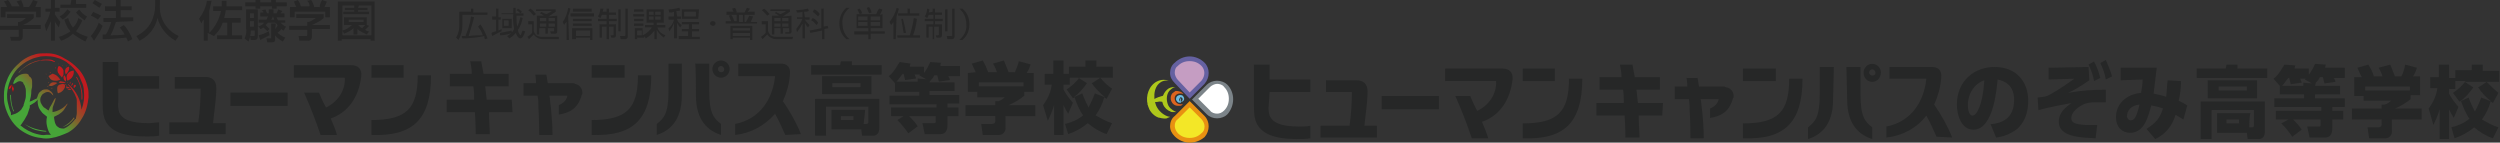 <?xml version="1.0" encoding="utf-8"?>
<!-- Generator: Adobe Illustrator 27.0.0, SVG Export Plug-In . SVG Version: 6.00 Build 0)  -->
<svg version="1.1" id="download" xmlns="http://www.w3.org/2000/svg" xmlns:xlink="http://www.w3.org/1999/xlink" x="0px" y="0px"
	 viewBox="0 0 319 18.2" style="enable-background:new 0 0 319 18.2;" xml:space="preserve">
<rect x="0" y="0" width="319" height="18.2" fill="#333333" stroke="none"/>
<style type="text/css">
	.st0{fill:#272727;}
	.st1{fill:#262727;}
	.st2{fill:#AEC71B;}
	.st3{fill:#6BBDE3;}
	.st4{fill:#DE641F;}
	.st5{fill:#6561A1;}
	.st6{fill:#C59DC2;}
	.st7{fill:#E89112;}
	.st8{fill:#F3E727;}
	.st9{fill:#7C8489;}
	.st10{fill:#FFFFFF;}
	.st11{fill-rule:evenodd;clip-rule:evenodd;fill:#221714;}
	.st12{fill-rule:evenodd;clip-rule:evenodd;fill:#C21A1F;}
	
		.st13{clip-path:url(#SVGID_00000039112879637930464190000003082112580757959833_);fill:url(#SVGID_00000168106728428412520900000011634845089133792385_);}
</style>
<g id="グループ_349">
	<path id="パス_1032" class="st0" d="M4.3,1.8v0.5C3.9,2.7,3.4,3,2.9,3.2v0h2.3v0.5H2.9v1c0,0.3-0.2,0.5-0.5,0.5H1.4L1.3,4.7h0.9
		c0.2,0,0.2,0,0.2-0.2V3.8H0V3.3h2.3V2.8h0.2c0.3-0.1,0.6-0.3,0.8-0.5H0.9V1.8H4.3z M0.9,0.9C0.8,0.7,0.7,0.4,0.5,0.2L1,0
		c0.2,0.2,0.4,0.5,0.5,0.8l-0.1,0h1.1C2.4,0.6,2.3,0.4,2.1,0.2L2.7,0C2.8,0.3,3,0.6,3,0.9l-0.2,0h0.9C3.9,0.6,4.1,0.3,4.2,0l0.6,0.2
		C4.7,0.4,4.6,0.7,4.5,0.9h0.7v1.3H4.6V1.5H0.7v0.7H0.1V0.9H0.9z"/>
	<path id="パス_1033" class="st0" d="M5.7,3.2c0.3-0.5,0.6-1.1,0.7-1.7H5.8V1.1h0.7V0H7v1h0.6v0.5H7v0.3c0.2,0.4,0.5,0.7,0.7,1
		L7.5,3.5C7.3,3.2,7.1,3,7,2.7v2.5H6.5V2.7C6.3,3.1,6.1,3.6,5.9,4L5.7,3.2z M10.5,2.6c-0.2,0.5-0.5,1-0.8,1.4
		c0.4,0.3,0.9,0.5,1.5,0.7l-0.3,0.6C10.3,5,9.8,4.7,9.3,4.3C8.9,4.7,8.4,5,7.8,5.2L7.5,4.7C8,4.6,8.5,4.3,9,4
		C8.6,3.6,8.4,3.1,8.2,2.5l0.5-0.2c0.1,0.4,0.3,0.8,0.6,1.2C9.7,3.2,9.9,2.7,10,2.3L10.5,2.6z M9,1.5c-0.3,0.4-0.6,0.8-1,1L7.6,2.1
		c0.4-0.2,0.7-0.5,1-0.9L9,1.5z M9.1,0h0.6v0.5H11v0.5H7.7V0.6H9L9.1,0z M10.1,1.2c0.3,0.4,0.6,0.7,1,0.9l-0.3,0.5
		c-0.4-0.3-0.8-0.6-1.1-1L10.1,1.2z"/>
	<path id="パス_1034" class="st0" d="M13.1,3.3C12.8,4,12.4,4.6,12,5.2l-0.4-0.6c0.4-0.5,0.8-1.1,1-1.7L13.1,3.3z M11.9,1.5
		c0.3,0.2,0.7,0.3,1,0.5l-0.4,0.5c-0.3-0.2-0.6-0.4-0.9-0.5L11.9,1.5z M12.1,0c0.2,0.1,0.7,0.4,0.9,0.5l-0.3,0.5
		c-0.3-0.2-0.6-0.4-0.9-0.6L12.1,0z M14.8,2.8c-0.2,0.6-0.4,1.2-0.7,1.7c0.6,0,1.2,0,1.8-0.1c-0.2-0.4-0.5-0.7-0.6-0.9l0.5-0.3
		c0.5,0.5,0.8,1.1,1.1,1.8l-0.6,0.3c0-0.2-0.1-0.3-0.2-0.5c-1,0.1-2,0.2-3,0.2l0-0.6h0.4C13.8,4,14,3.4,14.2,2.8h-1V2.3h1.6V1.4
		h-1.4V0.8h1.4V0h0.6v0.8h1.4v0.5h-1.4v0.9H17v0.5L14.8,2.8L14.8,2.8z"/>
	<path id="パス_1035" class="st0" d="M19.8,0h0.6v0.7c-0.1,1.7,0.9,3.2,2.4,3.9l-0.4,0.6c-1.1-0.6-2-1.7-2.3-2.9
		c-0.3,1.3-1.1,2.3-2.3,2.9l-0.4-0.6c0.8-0.4,1.5-1,1.9-1.8c0.3-0.6,0.5-1.3,0.5-2.1L19.8,0L19.8,0z"/>
	<path id="パス_1036" class="st0" d="M26.5,4.2v1H26V2.5c-0.2,0.2-0.2,0.3-0.3,0.5l-0.3-0.6c0.5-0.7,0.9-1.5,1-2.3l0.6,0
		c-0.1,0.4-0.2,0.9-0.3,1.3V4.2c0.8-0.8,1.3-1.8,1.5-2.8h-1V0.8h1.1c0-0.2,0-0.5,0-0.7h0.6c0,0.2,0,0.5,0,0.7h2v0.5h-2.1
		c0,0.2-0.1,0.6-0.2,1h2.1v0.6h-1.1v1.6h1.3V5h-3.2V4.5h1.3V2.9h-0.6c-0.2,0.7-0.6,1.2-1.1,1.7L26.5,4.2z"/>
	<path id="パス_1037" class="st0" d="M33.2,2.1V1.6h0.4c0-0.2-0.1-0.2-0.2-0.3l0.5-0.1c0,0.2,0.1,0.3,0.2,0.5h0.2
		c0-0.2,0-0.3,0-0.5l0.6,0c0,0.2,0,0.3,0,0.5h0.4c0.1-0.3,0.2-0.4,0.2-0.5l0.5,0.2c0,0.1-0.1,0.2-0.2,0.3h0.5v0.5h-1
		c0,0.1,0.1,0.3,0.2,0.4h0.9v0.3h-0.6c0.2,0.2,0.4,0.4,0.7,0.5l-0.3,0.5c-0.1,0-0.2-0.1-0.3-0.2c-0.1,0.2-0.3,0.3-0.5,0.5L35,3.8
		c0.1,0,0.2-0.2,0.4-0.5c0-0.2-0.1-0.3-0.3-0.4h-0.9C34.1,3,34,3.1,33.9,3.2c0.2,0.2,0.3,0.3,0.5,0.5L34.1,4c0-0.1-0.2-0.2-0.5-0.5
		c-0.1,0.1-0.2,0.2-0.4,0.2l-0.3-0.5v1.4c0,0.3-0.1,0.5-0.4,0.5H32l-0.1-0.5h0.5c0.1,0,0.1,0,0.1-0.1V3.9h-0.5c0,0.5-0.1,1-0.3,1.4
		l-0.5-0.4c0.2-0.4,0.3-0.9,0.2-1.3V1.2h1.5v2.2c0.3-0.1,0.6-0.2,0.8-0.5H33V2.5h1c0.1-0.1,0.1-0.3,0.2-0.4L33.2,2.1z M32.6,0h0.6
		v0.3h1.4V0h0.6v0.3h1.4v0.5h-1.3v0.3h-0.6V0.8h-1.5v0.3h-0.6V0.8h-1.3V0.3h1.3L32.6,0L32.6,0z M31.9,1.7v0.6h0.5V1.7H31.9z
		 M31.9,2.7v0.7h0.5V2.7H31.9z M34.4,4.5c-0.4,0.2-0.8,0.4-1.2,0.6L33,4.5c0.5-0.1,0.9-0.3,1.3-0.5L34.4,4.5z M35.1,3.9
		c0.4,0.4,0.8,0.7,1.3,0.9l-0.3,0.5c-0.4-0.2-0.8-0.5-1-0.8v0.5c0,0.2,0,0.4-0.4,0.4h-0.6l-0.1-0.5h0.5c0,0,0.1,0,0.1,0V3h0.6
		L35.1,3.9z M34.8,2.1c0,0.1-0.1,0.3-0.2,0.4H35C34.9,2.3,34.9,2.2,34.8,2.1L34.8,2.1z"/>
	<path id="パス_1038" class="st0" d="M41.3,1.8v0.5c-0.4,0.4-0.9,0.6-1.5,0.9v0h2.3v0.5h-2.3v1c0,0.3-0.2,0.5-0.5,0.5h-1.1
		l-0.1-0.6H39c0.2,0,0.2,0,0.2-0.2V3.8h-2.3V3.3h2.3V2.8h0.2c0.3-0.1,0.6-0.3,0.9-0.5h-2.5V1.8H41.3z M37.8,0.9
		c-0.1-0.2-0.2-0.5-0.3-0.7L38,0c0.2,0.2,0.3,0.5,0.4,0.8l-0.1,0h1.2c0-0.3-0.1-0.5-0.3-0.7L39.7,0c0.2,0.3,0.3,0.5,0.4,0.9l-0.2,0
		h0.9c0-0.3,0.1-0.6,0.3-0.9l0.6,0.2c-0.1,0.3-0.2,0.5-0.3,0.7h0.7v1.3h-0.6V1.5h-3.9v0.7h-0.6V0.9H37.8z"/>
	<path id="パス_1039" class="st0" d="M47.8,0.2v5h-0.5V5h-3.7v0.2h-0.5v-5H47.8z M45.7,1h1.2v0.3h-1.2v0.2h1.4v0.3h-3.3V1.5h1.4
		V1.3H44V1h1.2V0.7h-1.5v3.8h3.7V0.7h-1.6L45.7,1z M47.1,3.3l-0.5,0.5C46.7,3.9,46.9,4,47.1,4l-0.3,0.4c-0.4-0.2-0.9-0.4-1.2-0.7
		v0.7h-0.5V3.6c-0.3,0.3-0.7,0.5-1.2,0.7l-0.2-0.4c0.4-0.1,0.9-0.4,1.2-0.7h-1v-1h2.9v1l0,0L47.1,3.3z M44.5,2.5v0.3h1.9V2.5H44.5z
		 M45.7,3.2c0.1,0.1,0.3,0.3,0.5,0.4l0.4-0.4H45.7z"/>
	<path id="パス_1040" class="st0" d="M60.1,1.5V1.1h0.3v0.5h1.8v0.3H59v1.4c0,0.6-0.2,1.3-0.5,1.8l-0.3-0.3c0.3-0.5,0.4-1,0.4-1.5
		V1.5H60.1z M61.3,3.1c0.4,0.6,0.7,1.2,0.9,1.8l-0.3,0.1c-0.1-0.1-0.1-0.3-0.1-0.4C61,4.8,59.6,4.9,59,4.9l-0.1-0.3h0.5
		C59.7,3.8,60,3,60.1,2.1l0.4,0.1C60.3,3,60,3.9,59.8,4.6c0.7-0.1,1.2-0.1,1.8-0.1c-0.1-0.4-0.3-0.7-0.6-1.1L61.3,3.1z"/>
	<path id="パス_1041" class="st0" d="M64,4c-0.3,0.1-0.8,0.4-1.2,0.6l-0.1-0.4C62.9,4.1,63.1,4,63.3,4V2.5h-0.5V2.1h0.5V1.1h0.3
		v1.1h0.3v0.3h-0.3v1.4c0.1-0.1,0.3-0.1,0.4-0.2V4z M63.8,4.2c0.5-0.1,1-0.2,1.5-0.3v0.3c-0.5,0.2-1,0.3-1.5,0.3V4.2z M66.8,1.7v0.3
		h-0.9c0,0.5,0,0.9,0.1,1.4c0.2-0.4,0.3-0.8,0.4-1.2l0.3,0.1c-0.1,0.5-0.3,1.1-0.6,1.5c0,0.2,0.1,0.5,0.3,0.7c0.1,0,0.2-0.5,0.3-0.6
		l0.3,0.1c-0.1,0.4-0.3,0.9-0.6,0.9c-0.2,0-0.4-0.2-0.6-0.7c-0.2,0.3-0.5,0.5-0.8,0.7l-0.3-0.3c0.4-0.2,0.7-0.5,0.9-0.9
		c-0.1-0.6-0.2-1.3-0.1-1.9h-1.5V1.7h1.5V1h0.3v0.7L66.8,1.7z M65.3,3.6h-1.2V2.4h1.2V3.6z M64.9,2.6h-0.6v0.7h0.6V2.6z M66.4,1.7
		c-0.2-0.2-0.3-0.3-0.5-0.4l0.2-0.2c0.2,0.1,0.3,0.2,0.5,0.4L66.4,1.7z"/>
	<path id="パス_1042" class="st0" d="M68.1,2.7v1.2c0,0.2,0.2,0.4,0.3,0.6c0.2,0.1,0.4,0.2,0.7,0.2h2.2L71.3,5h-2
		c-0.5,0-0.9-0.2-1.2-0.6c-0.2,0.2-0.4,0.4-0.6,0.6l-0.2-0.3c0.2-0.1,0.4-0.3,0.6-0.5V3.1h-0.5V2.7H68.1z M68.1,2
		c-0.2-0.2-0.4-0.5-0.7-0.7l0.3-0.2c0.3,0.2,0.5,0.5,0.7,0.7L68.1,2z M71.1,2v2c0,0.1,0,0.3-0.3,0.3h-0.5L70.2,4h0.4
		c0.1,0,0.1,0,0.1-0.1V3.6h-0.8v0.7h-0.3V3.6h-0.8v0.8h-0.3V2h0.9c-0.1-0.1-0.3-0.2-0.5-0.3l0.2-0.2c0.1,0.1,0.3,0.2,0.6,0.3
		c0.2-0.1,0.5-0.2,0.7-0.4h-2V1.2h2.5v0.3c-0.3,0.2-0.6,0.4-0.9,0.6L71.1,2z M69.7,2.3h-0.8v0.4h0.8V2.3z M69.7,3h-0.8v0.4h0.8V3z
		 M70.8,2.3H70v0.4h0.8V2.3z M70.8,3H70v0.4h0.8V3z"/>
	<path id="パス_1043" class="st0" d="M72.6,5.1h-0.3V2.8C72.1,3,72,3.1,72,3.2l-0.2-0.4c0.4-0.5,0.6-1.2,0.7-1.8l0.3,0.1
		c-0.1,0.2-0.1,0.6-0.3,0.9L72.6,5.1L72.6,5.1z M75.8,2.1h-3V1.7h3V2.1z M75.6,5.1h-0.3V4.8h-1.8v0.2H73V3.6h2.6L75.6,5.1z
		 M75.5,2.7h-2.4V2.4h2.4V2.7z M75.5,3.3h-2.4V3h2.4V3.3z M75.5,1.5h-2.4V1.1h2.4V1.5z M75.3,3.9h-1.8v0.7h1.8V3.9z"/>
	<path id="パス_1044" class="st0" d="M77.4,1.5V1.1h0.3v0.5h0.9v0.3h-0.9v0.5h1v0.3h-1v0.4h0.9v1.4c0,0.2-0.1,0.3-0.3,0.3H78
		l-0.1-0.3h0.3c0.1,0,0.1-0.1,0.1-0.1V3.4h-0.6v1.6h-0.3V3.4h-0.6v1.4h-0.3V3.1h0.9V2.7h-1.1V2.4h1.1V1.9h-0.6
		c-0.1,0.2-0.1,0.3-0.2,0.4l-0.3-0.2c0.2-0.3,0.3-0.7,0.3-1L77,1.1c0,0.1-0.1,0.3-0.1,0.4L77.4,1.5L77.4,1.5z M79.2,1.2V4h-0.3V1.2
		H79.2z M80.1,1.1v3.6c0,0.2-0.2,0.3-0.3,0.3h-0.6l-0.1-0.4h0.6c0.1,0,0.1-0.1,0.1-0.1V1.1H80.1z"/>
	<path id="パス_1045" class="st0" d="M82.2,1.8v0.3h-1.4V1.8H82.2z M82.3,3.6V3.2h1.1V2.9h-0.9V1.2h2.2v1.7h-0.9v0.3h1.1v0.3h-1
		C84,4,84.4,4.3,84.9,4.5l-0.2,0.3c-0.4-0.3-0.7-0.6-0.9-1V5h-0.3V3.9c-0.3,0.4-0.7,0.8-1.1,1l-0.2-0.3v0.2h-0.9v0.2h-0.3V3.6H82
		v0.9c0.5-0.2,0.9-0.6,1.2-1H82.3z M82.1,1.2v0.3h-1.2V1.2L82.1,1.2z M82.1,2.4v0.3h-1.2V2.4L82.1,2.4z M82.1,3v0.3h-1.2V3L82.1,3z
		 M81.9,3.9h-0.6v0.6h0.6V3.9z M83.4,1.5h-0.6v0.4h0.6V1.5z M83.4,2.1h-0.6v0.4h0.6V2.1z M84.3,1.5h-0.7v0.4h0.7V1.5z M84.3,2.1
		h-0.7v0.4h0.7V2.1z"/>
	<path id="パス_1046" class="st0" d="M86.4,2.1h0.5v0.3h-0.5v0.1c0.1,0.3,0.3,0.5,0.6,0.7l-0.2,0.3c-0.2-0.2-0.3-0.4-0.4-0.6v2H86
		v-2c-0.1,0.4-0.3,0.7-0.6,1.1l-0.1-0.4C85.6,3.4,85.9,3,86,2.5h-0.7V2.1H86V1.5c-0.2,0.1-0.4,0.1-0.6,0.1l-0.1-0.4
		c0.5,0,0.9-0.1,1.4-0.2l0.1,0.3c-0.1,0.1-0.3,0.1-0.5,0.1L86.4,2.1L86.4,2.1z M89.2,3.1h-0.9v0.6h0.9v0.3h-0.9v0.7h1v0.3h-2.7V4.6
		h1.2V4H87V3.7h0.9V3.1H87V2.8h2.2L89.2,3.1z M89.1,2.4H87V1.2h2.2L89.1,2.4L89.1,2.4z M88.8,1.5h-1.5v0.6h1.5V1.5z"/>
	<path id="パス_1047" class="st0" d="M91.3,3c0,0.2-0.2,0.3-0.3,0.3S90.6,3.2,90.6,3c0-0.2,0.2-0.3,0.3-0.3
		C91.2,2.7,91.3,2.8,91.3,3C91.3,3,91.3,3,91.3,3z"/>
	<path id="パス_1048" class="st0" d="M96.1,2.1c-0.1,0.3-0.3,0.6-0.3,0.7h0.8V3h-4V2.7h0.7c-0.1-0.2-0.2-0.5-0.3-0.7l0.3-0.1
		c0.2,0.2,0.3,0.5,0.4,0.8H94V1.9h-1.3V1.5h0.9c-0.1-0.1-0.1-0.3-0.2-0.4L93.8,1C93.9,1.2,94,1.4,94,1.6H95c0.1-0.2,0.2-0.4,0.3-0.6
		l0.4,0.1c-0.1,0.1-0.1,0.2-0.3,0.4h0.9v0.4H95v0.9h0.2c0.1-0.2,0.3-0.6,0.4-0.8L96.1,2.1z M96,5.1h-0.3V4.8h-2.2v0.2h-0.3V3.3H96
		L96,5.1L96,5.1z M95.7,3.6h-2.2v0.3h2.2V3.6z M95.7,4.2h-2.2v0.4h2.2V4.2z M94.8,1.9h-0.5v0.9h0.5V1.9z"/>
	<path id="パス_1049" class="st0" d="M98,2.7v1.2c0,0.2,0.2,0.4,0.3,0.6c0.2,0.1,0.4,0.2,0.7,0.2h2.2L101.1,5h-2
		c-0.5,0-0.9-0.2-1.2-0.6c-0.2,0.2-0.4,0.4-0.6,0.6l-0.2-0.3c0.2-0.1,0.4-0.3,0.6-0.5V3.1h-0.5V2.7H98z M97.9,2
		c-0.2-0.2-0.4-0.5-0.7-0.7l0.3-0.2c0.3,0.2,0.5,0.5,0.7,0.7L97.9,2z M101,2v2c0,0.1,0,0.3-0.3,0.3h-0.5V4.1h0.4
		c0.1,0,0.1,0,0.1-0.1V3.6h-0.8v0.7h-0.3V3.6h-0.8v0.8h-0.3V2h0.9c-0.1-0.1-0.3-0.2-0.5-0.3L99,1.5c0.1,0.1,0.3,0.2,0.6,0.3
		c0.2-0.1,0.5-0.2,0.7-0.4h-2V1.2h2.5v0.3c-0.3,0.2-0.6,0.4-0.9,0.6L101,2z M99.6,2.3h-0.8v0.4h0.8V2.3z M99.6,3h-0.8v0.4h0.8V3z
		 M100.6,2.3h-0.8v0.4h0.8V2.3z M100.6,3h-0.8v0.4h0.8V3z"/>
	<path id="パス_1050" class="st0" d="M102.7,2.2h0.6v0.3h-0.6c0.2,0.3,0.4,0.5,0.6,0.7l-0.2,0.3c-0.2-0.2-0.3-0.4-0.4-0.6v2h-0.3
		V3c-0.2,0.4-0.4,0.7-0.7,1.1l-0.1-0.4c0.3-0.4,0.6-0.8,0.8-1.3h-0.7V2.2h0.7V1.5c-0.2,0.1-0.5,0.1-0.7,0.1l-0.1-0.3
		c0.5,0,1-0.1,1.5-0.2l0.1,0.3c-0.2,0.1-0.4,0.1-0.6,0.1L102.7,2.2L102.7,2.2z M105.6,3.3l0.1,0.3l-0.5,0.1V5h-0.3V3.9l-1.5,0.3
		l-0.1-0.3l1.5-0.3V1.1h0.3v2.3L105.6,3.3z M104.2,3.2c-0.2-0.2-0.4-0.5-0.7-0.6l0.2-0.3c0.3,0.1,0.5,0.3,0.7,0.6L104.2,3.2z
		 M104.4,2.1c-0.2-0.2-0.5-0.4-0.7-0.6l0.2-0.3c0.3,0.1,0.5,0.3,0.7,0.6L104.4,2.1z"/>
	<path id="パス_1051" class="st0" d="M108.4,1c-0.6,0.5-1,1.2-0.9,2c0,0.8,0.3,1.5,0.9,2H108c-0.6-0.5-0.9-1.2-0.9-2
		c0-0.8,0.3-1.5,0.9-2L108.4,1z"/>
	<path id="パス_1052" class="st0" d="M112.6,1.8v1.8h-1.5V4h1.8v0.3h-1.8v0.7h-0.3V4.4h-1.8V4h1.8V3.6h-1.5V1.8h2.5
		c0.1-0.2,0.3-0.7,0.4-0.7l0.4,0.1c-0.1,0.3-0.3,0.6-0.3,0.7L112.6,1.8L112.6,1.8L112.6,1.8z M109.7,1.8c-0.1-0.2-0.2-0.4-0.3-0.6
		l0.3-0.1c0.1,0.2,0.3,0.4,0.3,0.6L109.7,1.8z M110.7,2.1h-1.2v0.5h1.2V2.1z M110.7,2.8h-1.2v0.5h1.2V2.8z M110.9,1.7
		c-0.1-0.2-0.2-0.4-0.3-0.7l0.3-0.1c0.2,0.3,0.3,0.6,0.3,0.7L110.9,1.7z M112.3,2.1h-1.2v0.5h1.2V2.1z M112.3,2.8h-1.2v0.5h1.2V2.8z
		"/>
	<path id="パス_1053" class="st0" d="M114.3,5h-0.3V2.8c-0.1,0.2-0.2,0.3-0.3,0.4l-0.2-0.4c0.4-0.5,0.8-1.2,0.9-1.8l0.3,0.1
		c-0.1,0.4-0.2,0.7-0.3,1L114.3,5L114.3,5z M117.4,4.5v0.3h-2.9V4.5h1.6c0.2-0.7,0.4-1.4,0.5-2.2l0.4,0.1c-0.1,0.7-0.2,1.4-0.5,2.1
		L117.4,4.5z M116.1,1.1v0.6h1.2v0.3h-2.7V1.7h1.2V1.1L116.1,1.1z M115.2,2.4c0.2,0.6,0.3,1.2,0.4,1.8l-0.3,0
		c-0.1-0.6-0.2-1.2-0.3-1.8L115.2,2.4z"/>
	<path id="パス_1054" class="st0" d="M119,1.5V1.1h0.3v0.5h0.9v0.3h-0.9v0.5h1v0.3h-1v0.4h0.9v1.4c0,0.2-0.1,0.3-0.3,0.3h-0.4
		l-0.1-0.3h0.3c0.1,0,0.1-0.1,0.1-0.1V3.4h-0.6v1.6H119V3.4h-0.5v1.4h-0.3V3.1h0.9V2.7H118V2.4h1.1V1.9h-0.6
		c-0.1,0.2-0.1,0.3-0.2,0.4L118,2.1c0.2-0.3,0.3-0.7,0.3-1l0.3,0.1c0,0.1-0.1,0.3-0.1,0.4L119,1.5L119,1.5z M120.9,1.2V4h-0.3V1.2
		H120.9z M121.8,1.1v3.6c0,0.2-0.2,0.3-0.3,0.3h-0.6l-0.1-0.4h0.6c0.1,0,0.1-0.1,0.1-0.1V1.1H121.8z"/>
	<path id="パス_1055" class="st0" d="M122.4,5.1c0.6-0.5,1-1.2,0.9-2c0-0.8-0.3-1.5-0.9-2h0.4c0.6,0.5,0.9,1.2,0.9,2
		c0,0.8-0.3,1.5-0.9,2L122.4,5.1z"/>
</g>
<g id="グループ_346" transform="translate(0 24.715)">
	<path id="パス_993" class="st1" d="M27.2-9.1c0.1-1.2,0.4-2.9,0.4-4.4c0-0.9-0.5-1.4-1.4-1.4h-3.9v1.5h3.3c0,1.4-0.1,2.9-0.3,4.3
		h-3.7v1.5h7.2v-1.4H27.2z"/>
	<path id="パス_994" class="st1" d="M29.4-12.9v1.7h7.3v-1.7H29.4z"/>
	<path id="パス_995" class="st1" d="M47.4-16.4v1.6h4.1v-1.6H47.4z"/>
	<path id="パス_996" class="st1" d="M53.3-15.1c0,4.2-1.4,5.7-5.9,5.7v1.9c5.2,0.2,7.6-1.9,7.6-7.6H53.3z"/>
	<path id="パス_997" class="st1" d="M46.1-15c0.1-0.9-0.4-1.4-1.3-1.4h-7.3v1.6h6.5c0.1,1.6-0.9,3.1-2.4,3.8
		c-0.4-0.7-0.7-1.4-0.9-1.9h-1.9c0.8,1.8,1.5,3.6,2.1,5.4h2.1c-0.2-0.7-0.5-1.4-0.8-2.1C44.5-10.4,45.8-12.4,46.1-15z"/>
	<path id="パス_998" class="st1" d="M15.1-13.4h5.2V-15h-5.2v-1.8h-2v5.3c0,1.1,0.1,1.7,0.4,2.3c0.7,1.2,2.1,1.9,5.2,1.9
		c0.5,0,1.1,0,1.6-0.1v-1.7C19.9-9.1,19.4-9,19-9c-2.4,0-3.4-0.5-3.8-1.4c-0.1-0.4-0.2-0.9-0.1-1.4L15.1-13.4L15.1-13.4z"/>
	<path id="パス_999" class="st1" d="M102.2-7.6c-0.6-1.5-1.4-2.9-2.3-4.2c0.5-1.1,0.8-2.2,0.9-3.4c0.1-1-0.4-1.4-1.2-1.4h-5.4v1.6
		h4.7c-0.3,3-2,5.5-5.1,6.1v1.4c2-0.2,3.8-1.2,5.1-2.7c0.5,0.9,0.9,1.8,1.3,2.7L102.2-7.6L102.2-7.6z"/>
	<path id="パス_1000" class="st1" d="M75.5-16.4v1.6h4.2v-1.6H75.5z"/>
	<path id="パス_1001" class="st1" d="M65.3-12h-3.2c-0.1-0.7-0.1-1.2-0.2-1.7h3v-1.6h-3.2c-0.1-0.5-0.2-1-0.3-1.6H60
		c0.1,0.5,0.2,1,0.2,1.6h-2.8v1.6h3c0.1,0.6,0.1,1.2,0.1,1.7H57v1.6h3.6c0.1,1.4,0.1,2.8,0.1,2.8h1.8c0-0.7-0.1-1.6-0.1-2.8h3
		L65.3-12z"/>
	<path id="パス_1002" class="st1" d="M81.4-15.1c0,4.2-1.4,5.7-5.9,5.7v1.9c5.2,0.2,7.6-1.9,7.6-7.6H81.4z"/>
	<path id="パス_1003" class="st1" d="M87-12.5c0,3.2-1.6,4.5-3.2,5v-1.4c0.9-0.7,1.5-1.3,1.5-4.2v-3.5H87L87-12.5z"/>
	<path id="パス_1004" class="st1" d="M73.1-14.1h-3.2c-0.1-0.4-0.1-0.8-0.2-1.1h-1.4c0,0,0.1,0.5,0.1,1.1h-1.6v1.6h1.8
		c0.1,0.5,0.1,1,0.1,1.5c0.1,1.3,0.1,3.5,0.1,3.5h1.7c0-1.2-0.1-2.3-0.2-3.5c-0.1-0.5-0.1-1.1-0.2-1.5h2.3c-0.1,0.6-0.6,1-1.1,1.2
		v1.2c1.3-0.2,2.4-0.7,2.9-2.4c0-0.1,0.1-0.2,0.1-0.2c0.1-0.6-0.3-1.2-0.9-1.3C73.3-14.1,73.2-14.1,73.1-14.1z"/>
	<path id="パス_1005" class="st1" d="M88.8-12.5c0,3.2,1.6,4.5,3.2,5v-1.4c-0.9-0.7-1.5-1.3-1.5-4.2v-3.5h-1.8
		C88.8-16.6,88.8-12.5,88.8-12.5z"/>
	<path id="パス_1006" class="st1" d="M107.3-16.9h1.4v0.5h3.8v1.2h-9v-1.2h3.7C107.2-16.4,107.3-16.9,107.3-16.9z M110.2-8.9h0.4
		c0.1,0,0.2-0.1,0.2-0.2v-2h-5.4v3.7h-1.4v-4.7h8.2v3.7c0,0.2,0,1-0.8,1h-1.4l-0.1-0.8h-3.8v-2.5h4.3L110.2-8.9L110.2-8.9z
		 M111.2-15v2.3h-6.3V-15H111.2z M106.2-14.1v0.5h3.6v-0.5L106.2-14.1z M107.3-9.9v0.5h1.6v-0.5L107.3-9.9z"/>
	<path id="パス_1007" class="st1" d="M118.6-14.2h3.2v1.1h-3.2v0.5h3.8v1.1h-1.5v0.5h1.4v1.1h-1.4v1.1c0,0.5-0.1,1.2-0.9,1.2h-2
		L117.7-9h1.5c0.1,0,0.2,0,0.2-0.2v-0.7H116c0.4,0.4,0.8,0.8,1.1,1.3l-1.2,0.9c-0.4-0.6-0.9-1.2-1.4-1.7l0.8-0.5h-1.6v-1.1h5.8v-0.4
		h-6v-1.1h3.8v-0.5h-3.1v-1.1l-0.8-0.9c0.7-0.5,1.1-1.4,1.4-1.8l1.4,0.2c-0.1,0.2-0.1,0.2-0.1,0.4h1.8v0.8c0.3-0.4,0.6-0.9,0.8-1.4
		l1.4,0.1c-0.1,0.1-0.1,0.3-0.1,0.4h2.5v1.3H121c0.1,0.2,0.2,0.3,0.2,0.5l-1.4,0.2c-0.1-0.3-0.1-0.5-0.2-0.8h-0.4
		c-0.1,0.3-0.3,0.5-0.5,0.7L118.6-14.2L118.6-14.2z M118.2-14.6l-0.9-0.5l0.1-0.1h-0.7c0.1,0.3,0.2,0.4,0.2,0.5l-1.4,0.2
		c-0.1-0.3-0.1-0.5-0.2-0.8h-0.1c-0.3,0.3-0.5,0.7-0.8,1h2.7v-0.4L118.2-14.6L118.2-14.6z"/>
	<path id="パス_1008" class="st1" d="M124.5-15.5c-0.2-0.4-0.3-0.7-0.5-1.1l1.4-0.4c0.3,0.5,0.5,1,0.7,1.5h1.1
		c-0.1-0.4-0.3-0.8-0.5-1.1l1.4-0.4c0.2,0.5,0.4,1,0.6,1.5h0.8c0.2-0.5,0.4-0.9,0.5-1.4l1.5,0.4c-0.1,0.4-0.3,0.8-0.5,1.1h0.9v2.4
		h-1.2v0.5c-0.6,0.5-1.3,0.9-2,1.2h3.4v1.4h-3.8v1.4c0.1,0.5-0.3,1-0.8,1c0,0-0.1,0-0.1,0h-2l-0.2-1.4h1.4c0.2,0,0.4-0.1,0.4-0.4
		v-0.6h-3.8v-1.4h3.8v-0.5h0.4c0.3-0.1,0.6-0.3,0.8-0.5h-3.5V-13h-1.2v-2.4L124.5-15.5L124.5-15.5z M130.6-14.2h-5.7v0.5h5.7
		L130.6-14.2z"/>
	<path id="パス_1009" class="st1" d="M133.1-11.3c0.6-0.8,1-1.7,1.1-2.6h-0.9v-1.4h1.1V-17h1.3v1.7h0.8v1.4h-0.8v0.6
		c0.3,0.6,0.7,1.1,1.2,1.7l-0.6,1.4c-0.2-0.3-0.4-0.7-0.6-1.1v3.8h-1.2v-3.8c-0.2,0.7-0.5,1.4-0.8,2L133.1-11.3z M135.9-8.9
		c0.8-0.2,1.6-0.5,2.3-1.1c-0.5-0.7-0.8-1.5-1.1-2.3c-0.1,0.1-0.1,0.1-0.2,0.1l-0.8-1.1c0.6-0.4,1.2-0.9,1.6-1.5h-1.3v-1.4h2.1V-17
		h1.4v0.8h2.1v1.4h-4.4l1.1,0.7c-0.5,0.7-1,1.3-1.7,1.8l1.1-0.5c0.2,0.6,0.5,1.2,0.8,1.8c0.3-0.6,0.6-1.2,0.8-1.8l1.3,0.5
		c-0.6-0.5-1.2-1.1-1.7-1.8c0.4-0.2,0.8-0.5,1.1-0.7c0.4,0.5,0.9,1,1.5,1.4l-0.7,1.3c-0.1-0.1-0.2-0.1-0.3-0.2
		c-0.2,0.8-0.6,1.6-1.1,2.3c0.7,0.4,1.4,0.8,2.1,1l-0.7,1.4c-0.9-0.3-1.7-0.8-2.4-1.4c-0.7,0.6-1.6,1.1-2.5,1.4L135.9-8.9z"/>
	<path id="パス_1010" class="st1" d="M92-14.8c-0.6,0-1.1-0.5-1.1-1.1c0-0.6,0.5-1.1,1.1-1.1c0.6,0,1.1,0.5,1.1,1.1c0,0,0,0,0,0
		C93.1-15.3,92.6-14.8,92-14.8C92-14.8,92-14.8,92-14.8z M92-16.3c-0.2,0-0.4,0.2-0.4,0.4c0,0.2,0.2,0.4,0.4,0.4c0,0,0,0,0,0
		c0.2,0,0.4-0.1,0.4-0.3c0,0,0-0.1,0-0.1C92.4-16.1,92.2-16.3,92-16.3C92-16.3,92-16.3,92-16.3z"/>
</g>
<g id="グループ_347" transform="translate(0 58.246)">
	<path id="パス_1011" class="st1" d="M174.1-42.2c0.1-1.2,0.4-2.9,0.4-4.4c0-0.9-0.5-1.4-1.4-1.4h-3.9v1.5h3.3
		c0,1.4-0.1,2.9-0.3,4.3h-3.7v1.5h7.2v-1.5L174.1-42.2L174.1-42.2z"/>
	<path id="パス_1012" class="st1" d="M176.3-46v1.7h7.3V-46H176.3z"/>
	<path id="パス_1013" class="st1" d="M194.3-49.5v1.6h4.1v-1.6H194.3z"/>
	<path id="パス_1014" class="st1" d="M200.2-48.2c0,4.2-1.4,5.7-5.9,5.7v1.9c5.2,0.2,7.6-1.9,7.6-7.6H200.2z"/>
	<path id="パス_1015" class="st1" d="M193-48.1c0.1-0.9-0.4-1.4-1.3-1.4h-7.3v1.6h6.5c0.1,1.6-0.9,3.1-2.4,3.8
		c-0.4-0.7-0.7-1.4-0.9-1.9h-1.9c0.8,1.8,1.5,3.6,2.1,5.4h2.1c-0.2-0.7-0.5-1.4-0.8-2.1C191.4-43.5,192.7-45.5,193-48.1z"/>
	<path id="パス_1016" class="st1" d="M162-46.5h5.2v-1.6H162V-50h-2v5.3c0,1.1,0.1,1.7,0.4,2.3c0.7,1.2,2.1,1.9,5.2,1.9
		c0.5,0,1.1,0,1.6-0.1v-1.6c-0.5,0.1-0.9,0.1-1.4,0.1c-2.4,0-3.4-0.5-3.8-1.4c-0.1-0.4-0.2-0.9-0.1-1.4L162-46.5L162-46.5z"/>
	<path id="パス_1017" class="st1" d="M249.1-40.7c-0.6-1.5-1.4-2.9-2.3-4.2c0.5-1.1,0.8-2.2,0.9-3.4c0.1-1-0.4-1.4-1.2-1.4h-5.4
		v1.5h4.7c-0.3,3-2,5.5-5.1,6.1v1.4c2-0.2,3.9-1.2,5.1-2.8c0.5,0.9,0.9,1.8,1.3,2.7L249.1-40.7L249.1-40.7z"/>
	<path id="パス_1018" class="st1" d="M222.4-49.5v1.6h4.2v-1.6H222.4z"/>
	<path id="パス_1019" class="st1" d="M212.2-45.1h-3.2c-0.1-0.7-0.1-1.2-0.2-1.7h3v-1.6h-3.2c-0.1-0.5-0.2-1-0.3-1.6h-1.6
		c0.1,0.5,0.2,1,0.2,1.6h-2.8v1.6h3c0.1,0.6,0.1,1.2,0.1,1.7h-3.5v1.6h3.6c0.1,1.4,0.1,2.8,0.1,2.8h1.8c0-0.7-0.1-1.6-0.1-2.8h3
		L212.2-45.1z"/>
	<path id="パス_1020" class="st1" d="M228.3-48.2c0,4.2-1.4,5.7-5.9,5.7v1.9c5.2,0.2,7.6-1.9,7.6-7.6H228.3z"/>
	<path id="パス_1021" class="st1" d="M233.9-45.5c0,3.2-1.6,4.5-3.2,5V-42c0.9-0.7,1.5-1.3,1.5-4.2v-3.5h1.8L233.9-45.5z"/>
	<path id="パス_1022" class="st1" d="M220-47.2h-3.2c-0.1-0.4-0.1-0.8-0.2-1.1h-1.4c0,0,0.1,0.5,0.1,1.1h-1.6v1.6h1.8
		c0.1,0.5,0.1,1,0.1,1.5c0.1,1.3,0.1,3.5,0.1,3.5h1.7c0-1.2-0.1-2.3-0.2-3.5c-0.1-0.5-0.1-1.1-0.2-1.5h2.3c-0.1,0.6-0.6,1-1.1,1.2
		v1.2c1.3-0.2,2.4-0.7,2.9-2.4c0-0.1,0.1-0.2,0.1-0.2c0.1-0.6-0.3-1.2-0.9-1.3C220.1-47.2,220-47.2,220-47.2z"/>
	<path id="パス_1023" class="st1" d="M235.7-45.5c0,3.2,1.6,4.5,3.2,5V-42c-0.9-0.7-1.5-1.3-1.5-4.2v-3.5h-1.8
		C235.6-49.7,235.7-45.5,235.7-45.5z"/>
	<path id="パス_1024" class="st1" d="M284.1-50h1.4v0.5h3.8v1.2h-9v-1.2h3.7L284.1-50z M287-42h0.4c0.1,0,0.2-0.1,0.2-0.2v-2h-5.4
		v3.7h-1.4v-4.8h8.2v3.8c0,0.2,0,1-0.8,1h-1.4l-0.1-0.8h-3.8v-2.5h4.3C287-43.8,287-42,287-42z M288-48v2.3h-6.3V-48H288z
		 M283.1-47.2v0.5h3.6v-0.5H283.1z M284.1-43v0.5h1.6V-43L284.1-43z"/>
	<path id="パス_1025" class="st1" d="M295.4-47.3h3.2v1.1h-3.2v0.5h3.8v1.1h-1.6v0.5h1.4v1.1h-1.4v1.1c0,0.5-0.1,1.2-0.9,1.2h-2
		l-0.3-1.4h1.5c0.1,0,0.2,0,0.2-0.2v-0.7h-3.5c0.4,0.4,0.8,0.8,1.1,1.3l-1.2,0.9c-0.4-0.6-0.9-1.2-1.4-1.7L292-43h-1.6v-1.1h5.8
		v-0.5h-6v-1.1h3.8v-0.5h-3.1v-1.1l-0.8-0.9c0.7-0.5,1.1-1.4,1.4-1.8l1.4,0.1c-0.1,0.2-0.1,0.2-0.1,0.4h1.8v0.8
		c0.3-0.4,0.6-0.9,0.8-1.4l1.4,0.1c-0.1,0.1-0.1,0.3-0.1,0.4h2.5v1.3h-1.4c0.1,0.2,0.2,0.3,0.2,0.5l-1.4,0.2
		c-0.1-0.3-0.1-0.5-0.2-0.8H296c-0.1,0.3-0.3,0.5-0.5,0.7L295.4-47.3L295.4-47.3z M295-47.6l-0.9-0.5l0.1-0.1h-0.7
		c0.1,0.3,0.2,0.4,0.2,0.5l-1.4,0.2c-0.1-0.3-0.1-0.5-0.2-0.8H292c-0.3,0.3-0.5,0.7-0.8,1h2.7v-0.4L295-47.6L295-47.6z"/>
	<path id="パス_1026" class="st1" d="M301.3-48.5c-0.2-0.4-0.3-0.7-0.5-1.1l1.4-0.4c0.3,0.5,0.6,1,0.7,1.5h1.1
		c-0.1-0.4-0.3-0.8-0.5-1.1L305-50c0.2,0.5,0.4,1,0.6,1.5h0.8c0.3-0.5,0.4-1,0.5-1.5l1.5,0.4c-0.1,0.4-0.3,0.8-0.5,1.1h0.9v2.4h-1.2
		v0.5c-0.6,0.5-1.3,0.9-2,1.2h3.4v1.4h-3.8v1.4c0.1,0.5-0.3,1-0.8,1c0,0-0.1,0-0.1,0h-2l-0.2-1.4h1.4c0.2,0,0.4-0.1,0.4-0.4v-0.6
		h-3.8v-1.4h3.8v-0.5h0.4c0.3-0.1,0.6-0.3,0.8-0.5h-3.5V-46h-1.2v-2.4h1L301.3-48.5L301.3-48.5z M307.5-47.2h-5.7v0.5h5.7
		L307.5-47.2z"/>
	<path id="パス_1027" class="st1" d="M309.9-44.4c0.6-0.8,1-1.7,1.1-2.6h-0.9v-1.4h1.1V-50h1.3v1.7h0.8v1.4h-0.8v0.6
		c0.3,0.6,0.7,1.1,1.2,1.7l-0.6,1.4c-0.2-0.3-0.4-0.7-0.6-1.1v3.8h-1.2v-3.8c-0.2,0.7-0.5,1.4-0.8,2L309.9-44.4z M312.8-42
		c0.8-0.2,1.6-0.5,2.3-1.1c-0.5-0.7-0.8-1.5-1.1-2.3c-0.1,0.1-0.1,0.1-0.2,0.1l-0.8-1.1c0.6-0.4,1.2-0.9,1.6-1.5h-1.3v-1.4h2.1V-50
		h1.4v0.8h2.1v1.4h-4.4l1.1,0.7c-0.5,0.7-1,1.3-1.7,1.8l1.1-0.5c0.2,0.6,0.5,1.2,0.8,1.8c0.3-0.6,0.6-1.2,0.8-1.8l1.3,0.5
		c-0.7-0.5-1.2-1.1-1.7-1.8c0.4-0.2,0.8-0.5,1.1-0.7c0.5,0.5,1,1,1.5,1.4l-0.7,1.3c-0.1-0.1-0.2-0.1-0.3-0.2
		c-0.2,0.8-0.6,1.6-1.1,2.3c0.7,0.4,1.4,0.8,2.1,1l-0.7,1.4c-0.9-0.3-1.7-0.8-2.4-1.4c-0.7,0.6-1.6,1.1-2.5,1.4L312.8-42z"/>
	<path id="パス_1028" class="st1" d="M238.9-47.8c-0.6,0-1.1-0.5-1.1-1.1c0,0,0,0,0-0.1c0-0.6,0.5-1.1,1.1-1.1c0,0,0,0,0,0
		c0.6,0,1.1,0.5,1.1,1.1C240-48.3,239.5-47.8,238.9-47.8z M238.9-49.4c-0.2,0-0.4,0.2-0.4,0.4c0,0.2,0.2,0.4,0.4,0.4c0,0,0,0,0,0
		c0.2,0,0.4-0.1,0.4-0.3c0,0,0-0.1,0-0.1C239.3-49.2,239.1-49.4,238.9-49.4z"/>
	<path id="パス_1029" class="st1" d="M254-42.4c1.4-0.1,3-0.7,3-3.1c0-1.8-1.1-2.4-2.1-2.6c-0.1,0.7-0.4,6.4-3.1,6.4
		c-1.5,0-2.1-1.8-2.1-3.2c0-3.1,2.3-4.8,4.8-4.8c2.9,0,4.3,2,4.3,4.3c0,0.8-0.1,2.4-1.4,3.6c-0.8,0.6-1.7,1-2.7,1.1L254-42.4z
		 M251.1-44.8c0,0.4,0.1,1.3,0.6,1.3c0.5,0,1.3-1.3,1.5-4.5C252-47.6,251.1-46.4,251.1-44.8L251.1-44.8z"/>
	<path id="パス_1030" class="st1" d="M266.5-49.7l0.1,1.7c-0.9,0.6-1.8,1.2-2.7,1.6c1.6-0.3,3.2-0.4,4.8-0.4v1.6h-1
		c-0.6,0-1.1,0-1.7,0.2c-0.9,0.4-1.7,1.1-1.7,1.8c0,0.5,0.2,0.8,1.8,0.9c0.5,0,1,0,1.5,0l-0.2,1.7c-1.7-0.1-4.7-0.1-4.7-2.1
		c0-1.3,1-1.9,1.6-2.4c-1,0.2-2.7,0.5-4.2,0.9l-0.1-1.6c0.9-0.1,1.1-0.1,1.6-0.4c1.1-0.6,2.1-1.3,3.1-2l-3.3,0.1v-1.5L266.5-49.7
		L266.5-49.7z M267.2-50.4c0.4,0.7,0.6,1.4,0.8,2.1l-0.8,0.4c-0.1-0.7-0.4-1.5-0.7-2.1L267.2-50.4z M268.7-50.6
		c0.3,0.7,0.6,1.4,0.8,2.1l-0.8,0.4c-0.1-0.7-0.4-1.5-0.7-2.1L268.7-50.6z"/>
	<path id="パス_1031" class="st1" d="M273.9-41.8c1.6-1,1.8-1.8,2.1-2.6c-0.5-0.2-1-0.3-1.5-0.4c-0.4,1.5-0.9,3.5-2.7,3.5
		c-1,0-1.8-0.7-1.8-2c0-1.6,1.2-2.9,3.2-3.1c0.1-0.6,0.2-1.1,0.2-1.7l-2.8,0.1v-1.6h4.6c-0.2,1.6-0.2,1.7-0.4,3.3
		c0.5,0.1,1,0.2,1.6,0.4c0.1-0.8,0.1-1.6,0.2-2.1l1.7,0.1c0,0.8-0.1,1.7-0.3,2.5c0.4,0.2,0.8,0.4,1.1,0.6l-0.5,1.8
		c-0.3-0.2-0.7-0.4-1-0.6c-0.4,1.4-1.3,2.5-2.6,3.1L273.9-41.8z M271.4-43.4c0,0.2,0.2,0.5,0.4,0.5c0,0,0.1,0,0.1,0
		c0.4,0,0.7-0.3,1.1-2C271.9-44.8,271.4-44.1,271.4-43.4L271.4-43.4z"/>
</g>
<g>
	<path class="st2" d="M148.4,13c-0.2,0-0.4-0.1-0.7,0c-0.6,0-1,0.2-1.3,0.4c0.2-0.3,0.6-0.7,1.4-1c0.3-0.1,0.6-0.2,0.8-0.2
		C148.6,12.4,148.5,12.7,148.4,13z"/>
	<path class="st2" d="M149.3,10.3c-0.7-0.1-1.1,0.1-1.2,0.2c-1,0.6-1,2.4-0.4,3.3c0.3,0.5,0.8,0.8,0.8,0.8c0.3,0.2,0.6,0.3,0.8,0.3
		c-0.1,0.1-0.3,0.1-0.4,0.2c-0.5,0.1-0.9-0.1-1.1-0.1c-0.8-0.3-1.2-1.1-1.2-1.2c-0.5-1.1-0.2-2.5,0.7-3.2c0.1-0.1,0.7-0.5,1.4-0.4
		C148.9,10.2,149.1,10.3,149.3,10.3z"/>
	<path class="st3" d="M150.6,12.4c0,0.1,0,0.2,0.1,0.2c0,0.2,0,0.4,0,0.5c0,0-0.2,0-0.3,0c0,0-0.2-0.1-0.3-0.3
		c-0.1-0.2,0-0.5,0.2-0.6c0.2-0.1,0.4-0.1,0.6,0c0,0,0.2,0.2,0.2,0.4c0,0.2-0.1,0.3-0.3,0.4c0,0-0.1,0-0.1,0c0,0,0.1-0.1,0.1-0.1
		C151,12.7,150.9,12.4,150.6,12.4c0,0.1-0.1,0.1-0.1,0.2c-0.1,0.1,0,0.3,0.1,0.4c0-0.1,0-0.2,0-0.3
		C150.6,12.6,150.6,12.5,150.6,12.4z"/>
	<path class="st4" d="M151,12c-0.5-0.2-1,0-1.1,0.4c-0.1,0.6,0.4,1,0.9,0.9c0.1,0,0.1,0,0.2-0.1c-0.1,0.1-0.2,0.3-0.4,0.3
		c-0.1,0-0.2,0-0.3,0c-0.8,0-1.2-1-0.7-1.6c0.1-0.1,0.3-0.2,0.4-0.3C150.4,11.6,150.8,11.7,151,12z"/>
	<path class="st5" d="M149.9,10.6c-0.4-0.4-0.6-0.8-0.6-1.3c0-0.5,0.2-1,0.6-1.3c0.5-0.5,1.2-0.8,1.9-0.8s1.4,0.3,1.9,0.8
		c0.7,0.7,0.7,1.9,0,2.7l-1.9,1.9L149.9,10.6z"/>
	<g>
		<path class="st6" d="M150.3,10.2c-0.2-0.2-0.4-0.6-0.4-0.9c0-0.4,0.1-0.7,0.4-0.9c0.4-0.4,0.9-0.6,1.5-0.6s1.1,0.2,1.5,0.6
			c0.5,0.5,0.5,1.3,0,1.9l-1.5,1.5L150.3,10.2z"/>
	</g>
	<path class="st7" d="M151.8,18.2c-0.7,0-1.4-0.3-1.9-0.8c-0.4-0.4-0.6-0.8-0.6-1.3c0-0.5,0.2-1,0.6-1.3l1.9-1.9l1.9,1.9
		c0.7,0.7,0.7,1.9,0,2.7C153.2,17.9,152.6,18.2,151.8,18.2z"/>
	<g>
		<path class="st8" d="M151.8,17.6c-0.6,0-1.1-0.2-1.5-0.6c-0.2-0.2-0.4-0.6-0.4-0.9c0-0.4,0.1-0.7,0.4-0.9l1.5-1.5l1.5,1.5
			c0.2,0.2,0.4,0.6,0.4,0.9c0,0.4-0.1,0.7-0.4,0.9C152.9,17.4,152.4,17.6,151.8,17.6z"/>
	</g>
	<path class="st9" d="M156.6,10.8c-0.3-0.3-0.8-0.5-1.3-0.5s-1,0.2-1.3,0.5l-1.9,1.9l1.9,1.9c0.3,0.3,0.8,0.5,1.3,0.5s1-0.2,1.3-0.5
		C157.6,13.5,157.6,11.8,156.6,10.8z"/>
	<g>
		<path class="st10" d="M155.3,14.5c-0.3,0-0.7-0.1-0.9-0.4l-1.5-1.5l1.5-1.5c0.2-0.2,0.6-0.4,0.9-0.4c0.3,0,0.7,0.1,0.9,0.4
			c0.4,0.4,0.6,0.9,0.6,1.5c0,0.6-0.2,1.1-0.6,1.5C155.9,14.4,155.6,14.5,155.3,14.5z"/>
	</g>
	<path class="st2" d="M150,11.1c-0.2,0-0.5,0.2-0.8,0.5c-0.4,0.5-0.4,1.3-0.1,1.9c0.3,0.5,0.8,0.7,1,0.8c-0.1,0-0.3,0-0.5,0
		c0,0-0.2,0-0.3-0.1c-0.3-0.1-0.7-0.4-0.9-0.9c-0.3-0.7,0.1-1.6,0.7-2C149.4,11.1,149.8,11.1,150,11.1z"/>
</g>
<g>
	<path class="st11" d="M1.6,11c-0.1,0.2-0.1,0.4,0,0.6c0,0,0,0.1,0,0.1c0,0,0.1,0,0.1,0c0,0,0,0,0-0.1c0.1-0.2,0.1-0.3,0-0.5
		c0-0.1-0.1-0.2-0.1-0.3C1.6,10.9,1.6,11,1.6,11"/>
	<path class="st11" d="M1.1,11.3C1.1,11.3,1.1,11.3,1.1,11.3c0,0.1,0.1,0.1,0.1,0.1c0,0,0,0,0,0c0.2-0.1,0.3-0.3,0.3-0.6
		C1.3,10.9,1.1,11.1,1.1,11.3"/>
	<path class="st12" d="M1.6,11c-0.1,0.2-0.1,0.4,0,0.6c0,0,0,0.1,0,0.1c0,0,0.1,0,0.1,0c0,0,0,0,0-0.1c0.1-0.2,0.1-0.3,0-0.5
		c0-0.1-0.1-0.2-0.1-0.3C1.6,10.9,1.6,11,1.6,11"/>
	<g>
		<defs>
			<path id="SVGID_1_" d="M3.1,15.8c0.3,0.2,0.8,0.6,1.5,0.8c0.4,0.1,0.9,0.2,1.3,0.2c0,0,0,0,0,0c0,0,0,0,0-0.1
				C4.8,16.6,3.9,16.3,3.1,15.8C3.1,15.7,3.1,15.8,3.1,15.8 M8,16.2C8,16.2,8.1,16.3,8,16.2c0.7-0.2,1.1-0.6,1.5-1.1
				c0,0,0-0.1-0.1-0.1C9.1,15.5,8.6,15.9,8,16.2 M1.3,12.1c0,0.7,0.1,1.4,0.4,2.1c0,0,0.1,0,0.1,0c-0.3-0.6-0.4-1.3-0.4-2
				C1.4,12.1,1.4,12.1,1.3,12.1C1.4,12.1,1.3,12.1,1.3,12.1C1.3,12.1,1.3,12.1,1.3,12.1 M8.6,11.4c0.2,0.1,0.4,0.1,0.5,0
				c-0.1,0-0.2-0.1-0.2-0.1C8.8,11.3,8.7,11.4,8.6,11.4 M6.6,11.2C6.6,11.2,6.6,11.3,6.6,11.2c-0.1,0.1,0,0.1,0,0.1
				C6.7,11.4,6.7,11.3,6.6,11.2C6.7,11.3,6.7,11.2,6.6,11.2C6.6,11.2,6.6,11.2,6.6,11.2 M8.4,11.2c0.1,0.1,0.3,0.1,0.5,0
				c0,0-0.1-0.1-0.2-0.1C8.6,11.1,8.5,11.1,8.4,11.2 M6.1,11C6.1,11,6.1,11,6.1,11c-0.1,0.1,0,0.1,0,0.1C6.2,11.1,6.2,11.1,6.1,11
				C6.2,11,6.2,11,6.1,11C6.1,11,6.1,11,6.1,11 M8.4,11c0.1,0.1,0.3,0,0.3,0c0,0,0,0,0,0c0,0-0.1,0-0.1,0C8.5,10.9,8.4,10.9,8.4,11
				 M9.6,10.8c-0.1,0-0.2,0.1-0.2,0.2c0,0.1,0,0.1,0,0.2c0,0,0,0,0.1,0c0.1-0.1,0.2-0.2,0.2-0.3C9.6,10.9,9.6,10.8,9.6,10.8
				C9.6,10.8,9.6,10.8,9.6,10.8 M8,10.7c-0.1,0-0.3,0.1-0.4,0.1c-0.2,0.1-0.3,0.2-0.3,0.5c0,0.2,0,0.4,0.1,0.6
				c0.1,0,0.2-0.1,0.3-0.1c0.2-0.1,0.4-0.3,0.5-0.5c0.1-0.1,0.1-0.3,0.1-0.4c0,0,0-0.1,0-0.1C8.1,10.7,8,10.7,8,10.7 M8.3,10.8
				c0.1,0.1,0.2,0,0.2,0c0,0-0.1,0-0.1,0C8.4,10.7,8.4,10.7,8.3,10.8 M9.1,11c0.1-0.1,0.3-0.3,0.2-0.4C9.2,10.6,9.1,10.8,9.1,11
				 M6.8,10.5c-0.3,0-0.4,0.2-0.6,0.4c0,0,0,0,0,0c0.2,0.1,0.4,0.1,0.6,0c0.2-0.1,0.4-0.2,0.5-0.3c0,0,0,0,0,0
				c-0.1-0.1-0.3-0.1-0.4-0.1C7,10.5,6.9,10.5,6.8,10.5C6.9,10.5,6.8,10.5,6.8,10.5 M6.2,10.5C6.2,10.5,6.2,10.5,6.2,10.5
				c-0.1,0.1,0,0.1,0,0.1C6.3,10.6,6.3,10.6,6.2,10.5C6.3,10.5,6.3,10.5,6.2,10.5C6.2,10.5,6.2,10.5,6.2,10.5 M9,10.4
				C9,10.4,9,10.5,9,10.4c-0.1,0.1-0.1,0.2-0.1,0.3c0,0,0,0,0,0C9,10.7,9,10.6,9,10.4C9,10.4,9,10.4,9,10.4C9,10.4,9,10.4,9,10.4
				 M8.6,10.5c0,0,0,0.1,0,0.1c0.1-0.1,0.1-0.2,0.1-0.2C8.7,10.4,8.7,10.5,8.6,10.5 M7.5,10.5c0.1,0.1,0.2,0.1,0.3,0.1
				c0.1,0,0.2,0,0.4,0c0.1,0,0.1,0,0.2,0c-0.1-0.1-0.3-0.2-0.5-0.2C7.7,10.3,7.6,10.4,7.5,10.5 M6,9.9C6,9.9,6,9.9,6,9.9
				C6,10,6,10,6,10C6.1,10,6.1,10,6,9.9C6.1,9.9,6.1,9.9,6,9.9C6,9.9,6,9.9,6,9.9 M9.8,10C9.8,10,9.8,10,9.8,10
				c0.4,0.7,0.6,1.5,0.6,2.3c0,0.1,0,0.2,0,0.3c0,0,0,0,0,0.1c0,0,0,0,0.1,0c0.1-1-0.2-2-0.7-2.9C9.7,9.9,9.7,9.9,9.8,10 M8.1,9.9
				c0,0.2,0.1,0.4,0.3,0.5c0.1-0.3,0-0.6-0.2-0.8C8.1,9.7,8.1,9.8,8.1,9.9 M6.2,9.7c0,0.1,0.1,0.1,0.1,0.2c0.1,0.1,0.1,0.2,0.3,0.3
				c0.2,0.1,0.4,0.1,0.6,0.1c0.2,0,0.3-0.1,0.5-0.1c0,0,0,0,0,0c0,0,0,0,0,0C7.6,10,7.5,9.9,7.4,9.8C7.3,9.7,7.2,9.6,7,9.5
				c-0.1,0-0.2-0.1-0.3-0.1C6.5,9.5,6.4,9.6,6.2,9.7 M5.9,9.4C5.8,9.4,5.8,9.5,5.9,9.4c-0.1,0.1,0,0.1,0,0.1
				C5.9,9.6,5.9,9.5,5.9,9.4C5.9,9.5,5.9,9.4,5.9,9.4C5.9,9.4,5.9,9.4,5.9,9.4 M6.4,9.2C6.4,9.2,6.3,9.3,6.4,9.2
				c-0.1,0.1,0,0.1,0,0.1C6.5,9.4,6.5,9.3,6.4,9.2C6.5,9.3,6.4,9.2,6.4,9.2C6.4,9.2,6.4,9.2,6.4,9.2 M8.6,10.3C9.6,9.9,9.4,9,9.4,9
				C8.1,9.2,8.6,10.3,8.6,10.3 M9,8.7C9,8.8,9,8.8,9,8.7c0.1,0.1,0.1,0.1,0.1,0C9.1,8.7,9.1,8.7,9,8.7C9.1,8.7,9,8.7,9,8.7
				C9,8.7,9,8.7,9,8.7 M7.1,8.6C7,8.6,7,8.7,7.1,8.6c-0.1,0.1,0,0.1,0,0.1C7.1,8.8,7.2,8.7,7.1,8.6C7.1,8.7,7.1,8.6,7.1,8.6
				C7.1,8.6,7.1,8.6,7.1,8.6 M8.4,9.5c0.6-0.6,0.4-1,0.4-1C8,8.7,8.4,9.5,8.4,9.5 M7.4,8.6C7.3,8.9,7.3,9.2,7.5,9.4
				c0.1,0.2,0.3,0.3,0.4,0.5c0,0,0,0,0,0c0,0,0,0,0,0C8,9.7,8.1,9.6,8.1,9.5c0-0.2,0-0.3,0-0.5C8,8.7,7.8,8.5,7.5,8.4
				C7.5,8.5,7.4,8.5,7.4,8.6 M8.4,8.4C8.4,8.4,8.4,8.5,8.4,8.4c0.1,0.1,0.1,0.1,0.1,0C8.5,8.4,8.5,8.4,8.4,8.4
				C8.5,8.4,8.5,8.4,8.4,8.4C8.4,8.4,8.4,8.4,8.4,8.4 M8,8.3C7.9,8.3,7.9,8.4,8,8.3C7.9,8.4,8,8.4,8,8.4C8,8.4,8,8.4,8,8.3
				C8,8.3,8,8.3,8,8.3C8,8.3,8,8.3,8,8.3 M8.8,8.3C8.8,8.3,8.8,8.4,8.8,8.3c0.1,0.1,0.1,0.1,0.1,0C8.9,8.3,8.9,8.3,8.8,8.3
				C8.8,8.3,8.8,8.3,8.8,8.3C8.8,8.3,8.8,8.3,8.8,8.3 M7.5,8.1C7.4,8.1,7.4,8.1,7.5,8.1c-0.1,0.1,0,0.1,0,0.1
				C7.5,8.2,7.5,8.2,7.5,8.1C7.5,8.1,7.5,8.1,7.5,8.1C7.5,8.1,7.5,8.1,7.5,8.1 M5.2,7.7C4.7,7.7,4.3,7.9,3.8,8.1
				c-0.5,0.3-1,0.7-1.4,1.1c0,0,0,0,0,0.1c0,0,0,0,0,0c0,0,0,0,0,0c0,0,0,0,0,0c0,0,0,0,0,0c0.3-0.4,0.7-0.7,1.2-1
				c0.7-0.4,1.4-0.6,2.1-0.6c0.4,0,0.8,0,1.2,0.2c0,0,0,0,0.1,0c0,0,0,0,0,0c0,0,0,0,0-0.1c0,0-0.1,0-0.1,0C6.8,7.7,6.6,7.6,6.3,7.6
				c-0.1,0-0.3,0-0.4,0C5.7,7.6,5.4,7.6,5.2,7.7 M4.7,17.1c-0.8-0.2-1.5-0.6-2.1-1.1c0,0,0,0,0.1-0.1c0.3-0.4,0.6-0.9,0.8-1.3
				c0.1-0.3,0.2-0.6,0.3-0.9c0-0.1,0-0.1,0-0.2c0,0,0-0.1,0.1-0.1c0.2-0.1,0.3-0.2,0.5-0.3c0.1-0.1,0.3-0.2,0.4-0.4c0,0,0,0,0,0
				c0,0.1,0,0.1,0,0.2c0,0.4,0.1,0.8,0.3,1.1c0.1,0.1,0.2,0.3,0.3,0.4c0.2,0.2,0.4,0.3,0.6,0.5c0,0,0,0,0,0c-0.1,0.4-0.1,0.8,0,1.2
				c0.1,0.4,0.2,0.8,0.5,1.1c-0.2,0-0.4,0-0.6,0C5.5,17.3,5.1,17.2,4.7,17.1 M1.4,14.4C1.2,14,1.1,13.5,1,13.1
				c-0.1-0.4-0.1-0.7-0.1-1.1C1,10.8,1.4,9.7,2.2,8.8c0.5-0.5,1-0.9,1.7-1.2c0.4-0.2,0.9-0.3,1.3-0.4c0.9-0.1,1.7,0,2.5,0.3
				c0.4,0.2,0.7,0.3,1,0.6c0,0,0.6,0.4,1,1c0.4,0.5,0.5,0.8,0.7,1.3c0.2,0.4,0.3,0.8,0.3,1.2c0.1,0.8,0,1.6-0.3,2.4c0,0,0,0,0,0.1
				c0,0,0-0.1,0-0.1c-0.1-1.2-0.6-2.3-1.6-3.2c0,0-0.1-0.1-0.1-0.1c0,0,0,0,0,0c0,0,0,0,0,0.1c0,0,0,0,0,0c0.4,0.5,0.8,1,1,1.6
				c0.1,0.2,0.1,0.4,0.1,0.5c0,0.1,0,0.2,0,0.3c0,0.1,0,0.3,0,0.4c0,0.1,0,0.3,0,0.4c0,0.1,0,0.3,0,0.4c0,0.3-0.1,0.5-0.1,0.7
				c0,0,0,0.1-0.1,0.1c-0.3,0.4-0.7,0.8-1.2,1.1c-0.1,0-0.1,0-0.2,0.1c-0.3,0-0.6,0-0.8-0.2c-0.2-0.1-0.3-0.3-0.4-0.6
				C7,15.5,6.9,15.2,6.9,15c0,0,0,0,0-0.1c0,0,0,0,0,0c0.2-0.1,0.4-0.2,0.6-0.3c0.1-0.1,0.3-0.2,0.4-0.3c0.2-0.2,0.3-0.3,0.4-0.5
				c0.1-0.2,0.2-0.3,0.3-0.5c0,0,0,0,0-0.1c-0.3,0.4-0.7,0.7-1.2,0.9c-0.2,0.1-0.6,0.2-0.7,0.2c0-0.3,0-0.6,0.1-0.8
				C7,13,7.1,12.7,7.1,12.5c-0.1,0-0.3,0.4-0.5,0.8c-0.2,0.3-0.3,0.5-0.4,0.8c0,0,0,0,0,0C6,14,5.8,13.8,5.6,13.7
				c-0.2-0.2-0.3-0.4-0.4-0.6c-0.1-0.3-0.1-0.6,0.1-0.9c0.1-0.2,0.3-0.3,0.5-0.4c0.2-0.1,0.5-0.1,0.7,0.1c0.1,0.1,0.2,0.2,0.3,0.3
				c0,0,0,0,0,0.1c0,0,0-0.1,0-0.1c0-0.2-0.2-0.5-0.4-0.6c-0.1-0.1-0.3-0.2-0.4-0.2c-0.2,0-0.4,0-0.6,0.1c0,0-0.1,0-0.1,0.1
				c-0.2,0.1-0.3,0.2-0.4,0.4c-0.1,0.2-0.1,0.4-0.2,0.5c0,0,0,0,0,0c0,0.1,0,0.1-0.1,0.1c-0.2,0.1-0.4,0.2-0.6,0.3
				c-0.1,0-0.1,0-0.2,0.1c0,0,0,0,0-0.1c0.1-0.4,0.2-0.8,0.2-1.3c0-0.2,0.1-0.4,0.1-0.6c0-0.2,0-0.4,0-0.6c0-0.3-0.1-0.5-0.4-0.7
				C3.7,9.5,3.5,9.4,3.3,9.4c-0.4,0-0.8,0.1-1.1,0.4C2,9.9,1.9,10.1,1.8,10.3c0,0.1-0.1,0.2-0.1,0.3c0,0,0,0,0,0.1c0,0,0.1,0,0.1,0
				c0.2-0.1,0.3-0.2,0.5-0.3c0.1,0,0.3-0.1,0.4,0c0.1,0,0.3,0.1,0.3,0.3c0.1,0.1,0.2,0.3,0.2,0.4c0.1,0.2,0.1,0.4,0.1,0.6
				c0,0.2,0,0.3,0,0.5c0,0.3-0.1,0.6-0.2,0.9c0,0.1-0.1,0.2-0.1,0.4c-0.1,0.2-0.2,0.3-0.3,0.5c-0.3,0.3-0.6,0.5-1,0.6
				c-0.1,0-0.2,0.1-0.3,0.1C1.4,14.5,1.4,14.4,1.4,14.4 M4.6,6.9C3.8,7.1,3,7.5,2.4,8.1c-0.7,0.6-1.2,1.3-1.5,2.1
				c-0.3,0.7-0.4,1.3-0.4,2c0,0.4,0,0.8,0.1,1.2c0.3,1.2,0.9,2.3,1.9,3.1c0.8,0.6,1.7,1,2.7,1.1c0.5,0.1,0.9,0.1,1.4,0
				c0.7-0.1,1.4-0.4,2.1-0.7c0.7-0.4,1.3-1,1.7-1.7c0.6-0.9,0.8-1.9,0.9-2.8c0-0.5,0-0.9-0.1-1.2c-0.2-0.9-0.6-1.8-1.3-2.5
				c-0.5-0.5-1-0.9-1.6-1.2C7.5,7,6.8,6.8,6,6.8c0,0-0.1,0-0.1,0C5.4,6.8,5,6.8,4.6,6.9"/>
		</defs>
		<clipPath id="SVGID_00000031166166812810930470000009505345713884619147_">
			<use xlink:href="#SVGID_1_"  style="overflow:visible;"/>
		</clipPath>
		
			<linearGradient id="SVGID_00000103240524106658081150000000568904051338955407_" gradientUnits="userSpaceOnUse" x1="-156.257" y1="429.846" x2="-156.138" y2="429.846" gradientTransform="matrix(64.513 -64.513 -64.513 -64.513 37813.164 17666.016)">
			<stop  offset="0" style="stop-color:#46A538"/>
			<stop  offset="0.358" style="stop-color:#46A538"/>
			<stop  offset="0.419" style="stop-color:#598F34"/>
			<stop  offset="0.608" style="stop-color:#925029"/>
			<stop  offset="0.747" style="stop-color:#B52922"/>
			<stop  offset="0.819" style="stop-color:#C21A1F"/>
			<stop  offset="1" style="stop-color:#C21A1F"/>
		</linearGradient>
		
			<polygon style="clip-path:url(#SVGID_00000031166166812810930470000009505345713884619147_);fill:url(#SVGID_00000103240524106658081150000000568904051338955407_);" points="
			-5,12.2 5.9,1.4 16.7,12.2 5.9,23.1 		"/>
	</g>
	<path class="st12" d="M1.1,11.3C1.1,11.3,1.1,11.3,1.1,11.3c0,0.1,0.1,0.1,0.1,0.1c0,0,0,0,0,0c0.2-0.1,0.3-0.3,0.3-0.6
		C1.3,10.9,1.1,11.1,1.1,11.3"/>
</g>
</svg>
